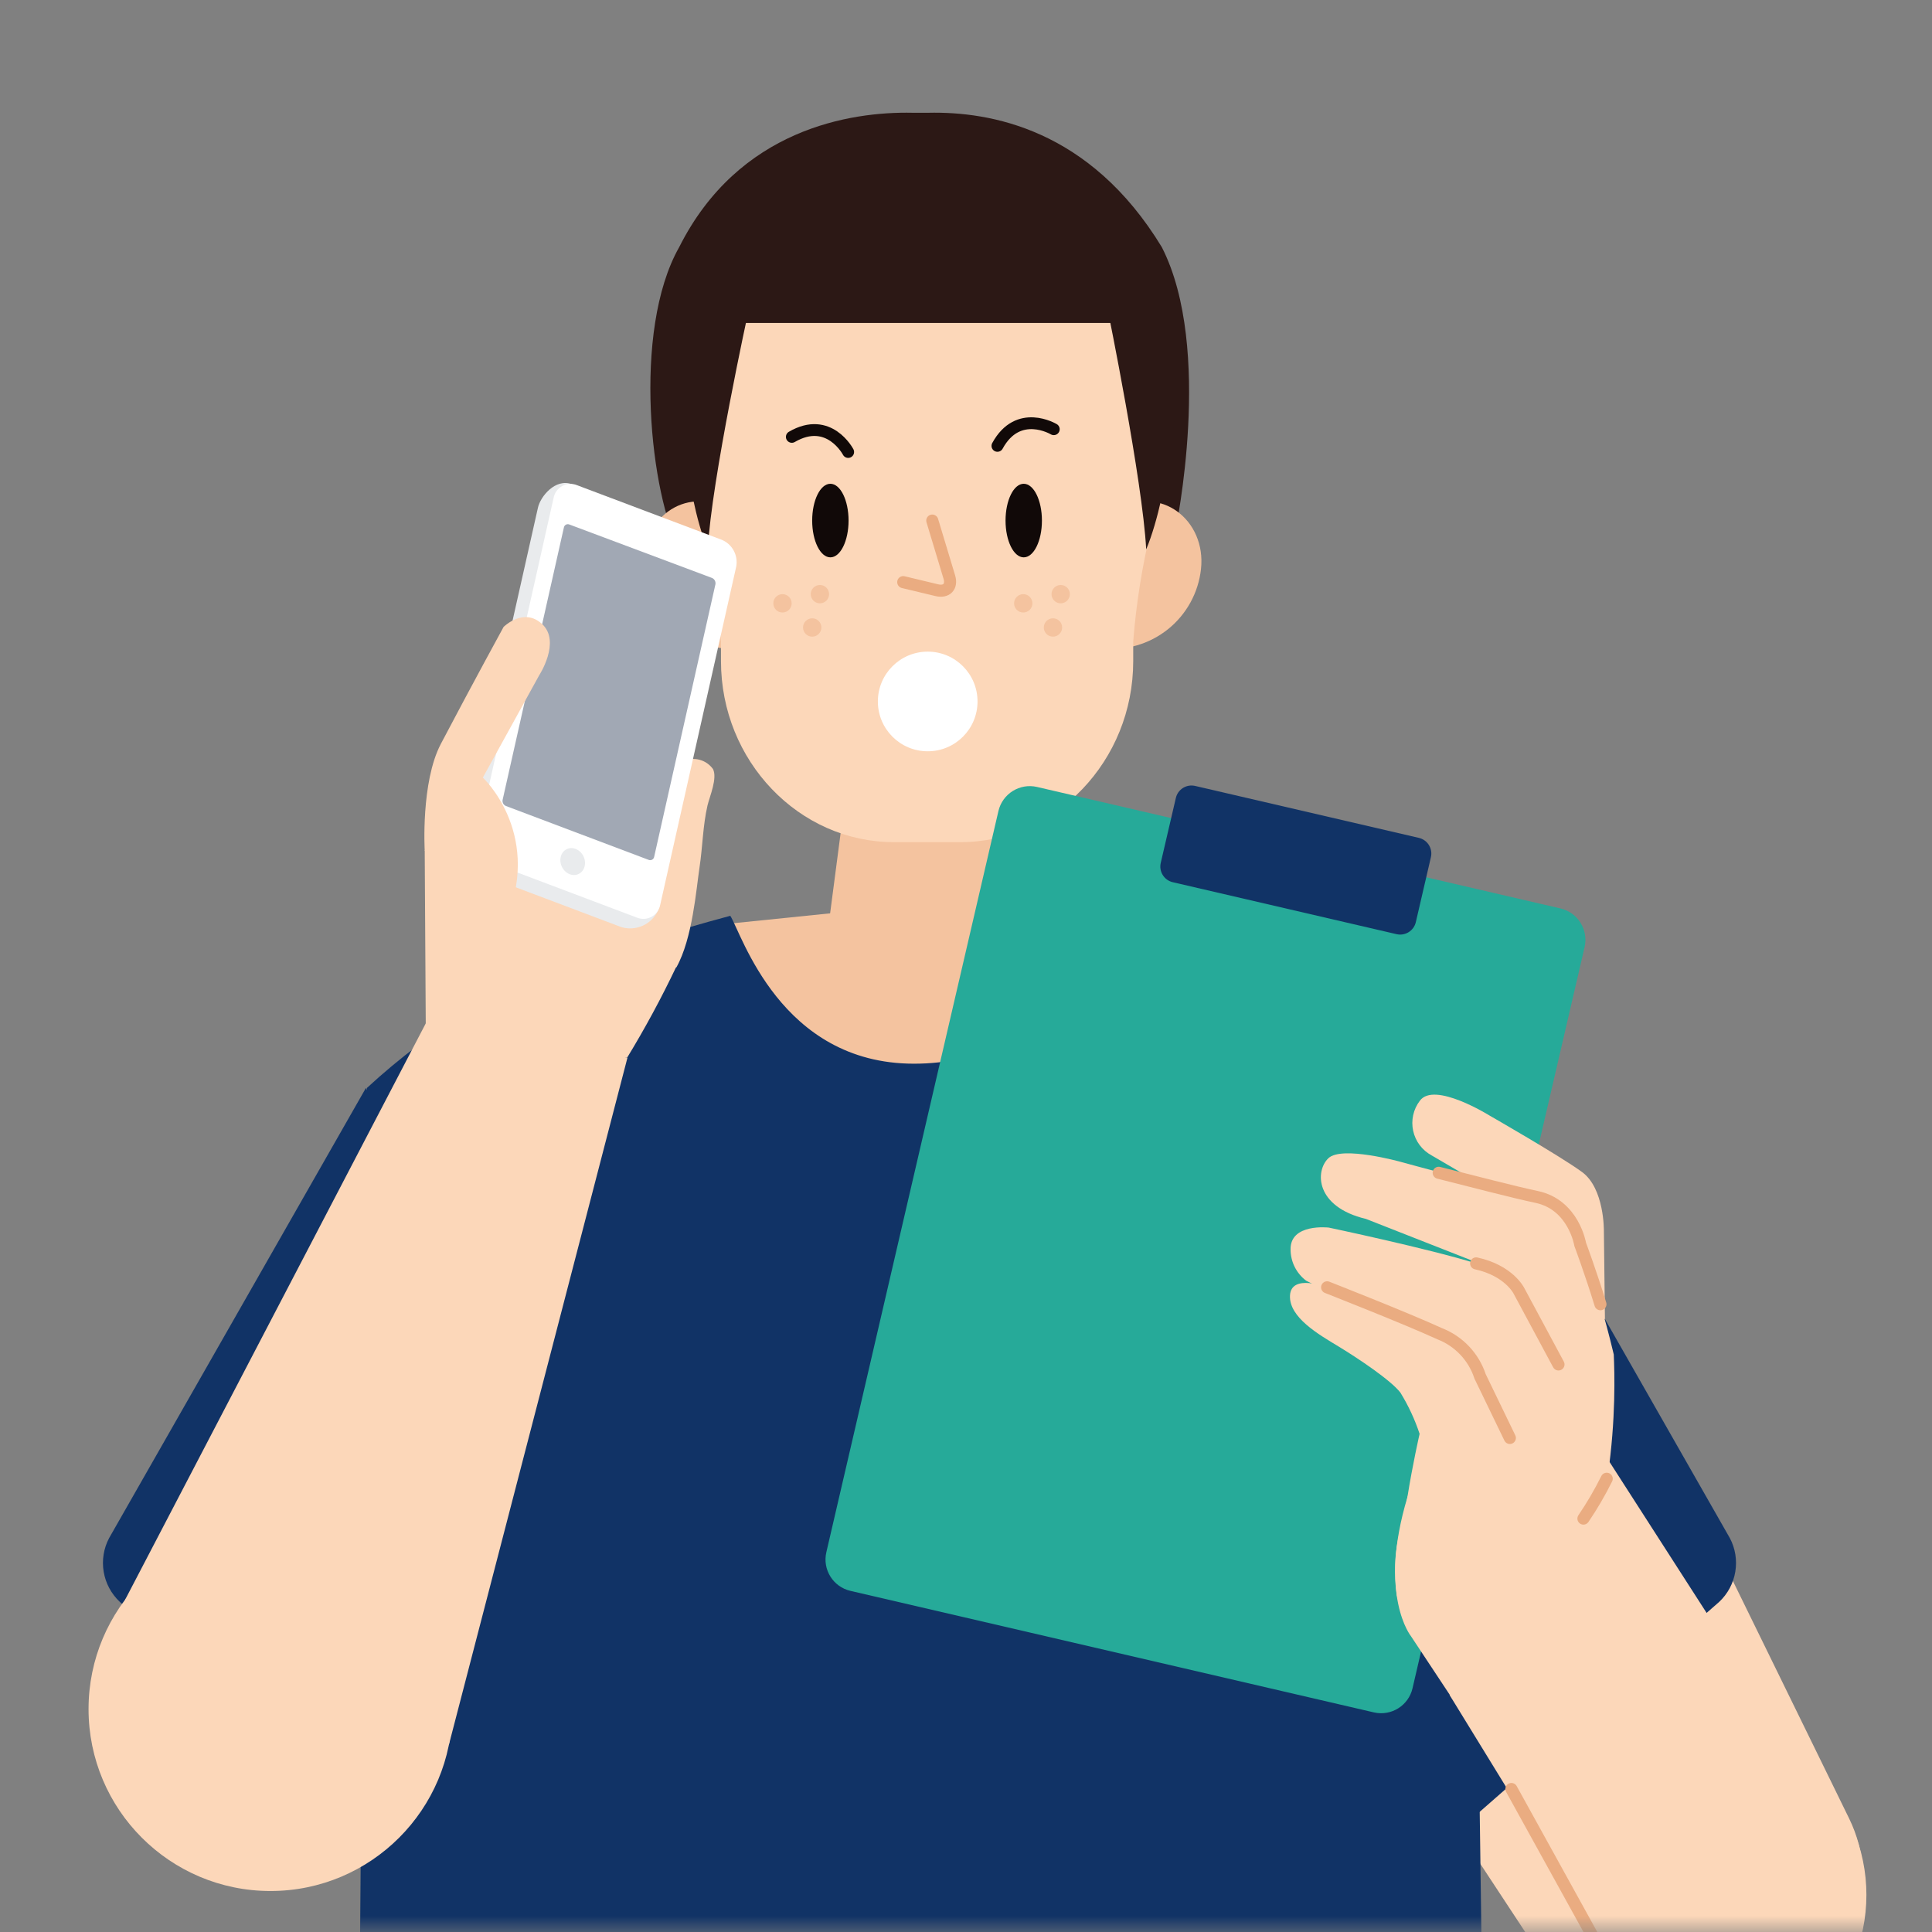 <svg width="60" height="60" viewBox="0 0 60 60" fill="none" xmlns="http://www.w3.org/2000/svg">
  <rect x="0" y="0" width="60" height="60" fill="#808080" stroke="none"/>
  <mask id="mask0_743_4928" style="mask-type:alpha" maskUnits="userSpaceOnUse" x="0" y="0" width="60" height="60">
    <rect width="60" height="60" fill="#C4C4C4"/>
  </mask>
  <g mask="url(#mask0_743_4928)">
    <path d="M25.738 28.687H32.571L31.751 22.42H26.558L25.738 28.687Z" fill="#F4C39F"/>
    <path d="M36.508 16.45C36.508 16.45 37.694 10.827 36.081 7.675C33.846 3.997 30.748 3.46 28.831 3.502H28.343C26.419 3.46 22.939 4.002 21.093 7.675C19.616 10.28 20.213 15.447 21.119 17.062" fill="#2C1815"/>
    <path d="M22.611 15.832C21.281 15.044 19.846 16.144 20.013 17.672C20.053 18.035 20.164 18.387 20.339 18.708C20.515 19.028 20.752 19.311 21.037 19.54C21.322 19.769 21.649 19.939 21.999 20.042C22.35 20.144 22.718 20.177 23.081 20.137" fill="#F4C39F"/>
    <path d="M34.698 15.832C36.028 15.044 37.466 16.144 37.298 17.672C37.218 18.406 36.849 19.078 36.274 19.54C35.698 20.002 34.962 20.217 34.228 20.137" fill="#F4C39F"/>
    <path d="M36.051 14.367C36.041 13.333 35.81 12.313 35.374 11.376C34.937 10.439 34.306 9.606 33.521 8.933C32.736 8.26 31.816 7.763 30.823 7.474C29.831 7.186 28.788 7.113 27.765 7.261C26.741 7.409 25.762 7.774 24.891 8.331C24.02 8.889 23.279 9.626 22.717 10.494C22.155 11.362 21.785 12.339 21.631 13.362C21.478 14.384 21.545 15.428 21.828 16.422C22.11 17.572 22.298 18.742 22.391 19.922V20.535C22.391 23.627 24.808 26.154 27.763 26.154H29.823C32.778 26.154 35.193 23.627 35.193 20.535V19.959V19.922C35.285 18.753 35.468 17.594 35.743 16.454C35.947 15.777 36.051 15.074 36.051 14.367Z" fill="#FCD7B9"/>
    <path d="M34.403 9.627C34.403 9.627 35.483 14.919 35.596 17.062C36.346 15.262 36.596 11.827 36.596 11.827L34.403 9.627Z" fill="#2C1815"/>
    <path d="M23.251 9.627C23.251 9.627 22.091 14.919 21.981 17.062C21.231 15.262 21.066 11.827 21.066 11.827L23.251 9.627Z" fill="#2C1815"/>
    <path d="M28.953 16.167L29.481 17.917C29.573 18.215 29.398 18.402 29.093 18.329L28.051 18.079" stroke="#EAAC81" stroke-width="0.375" stroke-miterlimit="10" stroke-linecap="round"/>
    <path d="M31.793 17.309C32.105 17.309 32.358 16.798 32.358 16.167C32.358 15.536 32.105 15.024 31.793 15.024C31.481 15.024 31.228 15.536 31.228 16.167C31.228 16.798 31.481 17.309 31.793 17.309Z" fill="#110908"/>
    <path d="M32.726 13.33C32.726 13.33 31.621 12.665 30.976 13.847" stroke="#110908" stroke-width="0.367" stroke-miterlimit="10" stroke-linecap="round"/>
    <path d="M26.341 14.037C26.341 14.037 25.746 12.895 24.591 13.568" stroke="#110908" stroke-width="0.367" stroke-miterlimit="10" stroke-linecap="round"/>
    <path d="M25.788 17.309C26.1 17.309 26.353 16.798 26.353 16.167C26.353 15.536 26.1 15.024 25.788 15.024C25.476 15.024 25.223 15.536 25.223 16.167C25.223 16.798 25.476 17.309 25.788 17.309Z" fill="#110908"/>
    <path d="M24.301 19.022C24.458 19.022 24.586 18.895 24.586 18.737C24.586 18.58 24.458 18.452 24.301 18.452C24.143 18.452 24.016 18.58 24.016 18.737C24.016 18.895 24.143 19.022 24.301 19.022Z" fill="#F4C39F"/>
    <path d="M25.463 18.737C25.621 18.737 25.748 18.609 25.748 18.452C25.748 18.295 25.621 18.167 25.463 18.167C25.306 18.167 25.178 18.295 25.178 18.452C25.178 18.609 25.306 18.737 25.463 18.737Z" fill="#F4C39F"/>
    <path d="M25.224 19.772C25.381 19.772 25.509 19.645 25.509 19.487C25.509 19.33 25.381 19.202 25.224 19.202C25.066 19.202 24.939 19.33 24.939 19.487C24.939 19.645 25.066 19.772 25.224 19.772Z" fill="#F4C39F"/>
    <path d="M31.778 19.022C31.936 19.022 32.063 18.895 32.063 18.737C32.063 18.58 31.936 18.452 31.778 18.452C31.621 18.452 31.493 18.58 31.493 18.737C31.493 18.895 31.621 19.022 31.778 19.022Z" fill="#F4C39F"/>
    <path d="M32.941 18.737C33.098 18.737 33.226 18.609 33.226 18.452C33.226 18.295 33.098 18.167 32.941 18.167C32.783 18.167 32.656 18.295 32.656 18.452C32.656 18.609 32.783 18.737 32.941 18.737Z" fill="#F4C39F"/>
    <path d="M32.701 19.772C32.858 19.772 32.986 19.645 32.986 19.487C32.986 19.33 32.858 19.202 32.701 19.202C32.544 19.202 32.416 19.33 32.416 19.487C32.416 19.645 32.544 19.772 32.701 19.772Z" fill="#F4C39F"/>
    <path d="M34.793 6.625H22.831V10.03H34.793V6.625Z" fill="#2C1815"/>
    <path d="M28.811 23.332C29.666 23.332 30.358 22.64 30.358 21.785C30.358 20.93 29.666 20.237 28.811 20.237C27.956 20.237 27.263 20.93 27.263 21.785C27.263 22.64 27.956 23.332 28.811 23.332Z" fill="white"/>
    <path d="M40.245 49.182L47.98 60.932C49.313 62.954 52.2 63.769 54.395 62.747L55.37 62.289C55.891 62.047 56.359 61.703 56.745 61.278C57.131 60.852 57.429 60.354 57.62 59.812C57.812 59.271 57.893 58.696 57.86 58.122C57.826 57.549 57.678 56.987 57.425 56.472L50.818 42.972" fill="#FCD7B9"/>
    <path d="M50.818 42.974L48.093 37.582C46.593 34.617 42.675 33.794 39.385 35.754C36.095 37.714 34.943 41.537 36.822 44.254L40.245 49.187" fill="#945627"/>
    <path d="M22.703 28.679C22.703 31.947 25.352 33.994 28.622 33.994C31.892 33.994 34.542 31.947 34.542 28.679L28.622 28.074L22.703 28.679Z" fill="#F4C39F"/>
    <path d="M45.75 33.789L53.722 47.767C53.892 48.087 53.951 48.455 53.891 48.812C53.832 49.17 53.657 49.498 53.392 49.747L44.112 57.882C43.851 58.108 43.512 58.224 43.166 58.207C42.82 58.189 42.495 58.038 42.258 57.787L36.545 51.619" fill="#113366"/>
    <path d="M11.363 33.789L3.388 47.767C3.219 48.087 3.16 48.455 3.22 48.813C3.28 49.17 3.456 49.498 3.72 49.747L12.998 57.882C13.259 58.108 13.598 58.224 13.944 58.207C14.29 58.189 14.615 58.038 14.852 57.787L20.575 51.622" fill="#113366"/>
    <path d="M14.68 31.319C16.828 30.054 21.278 28.819 22.68 28.441C23.033 28.991 24.233 33.034 28.385 33.034C32.538 33.034 33.685 29.534 34.398 28.441C35.775 28.809 40.205 30.051 42.358 31.319C43.533 32.025 44.634 32.848 45.643 33.776L46.293 80.816H11.018L11.393 33.789C12.402 32.856 13.503 32.029 14.68 31.319Z" fill="#113366"/>
    <path d="M45.71 41.239L45.915 53.154" stroke="#001D4C" stroke-width="0.388" stroke-miterlimit="10" stroke-linecap="round"/>
    <path d="M11.635 41.239L11.43 53.154" stroke="#001D4C" stroke-width="0.388" stroke-miterlimit="10" stroke-linecap="round"/>
    <path d="M19.485 32.852L13.94 54.187L3.885 49.682L13.473 31.302" fill="#FCD7B9"/>
    <path d="M21.008 30.039C21.508 29.144 21.623 27.607 21.723 26.947C21.823 26.287 21.825 25.654 21.973 25.009C22.043 24.724 22.285 24.166 22.143 23.884C22.042 23.744 21.897 23.642 21.731 23.597C21.565 23.551 21.388 23.564 21.23 23.634C20.615 23.907 20.335 24.787 20.133 25.366C19.963 25.854 19.758 26.162 19.538 26.291" fill="#FCD7B9"/>
    <path d="M19.997 26.061C16.497 27.517 17.672 31.311 17.672 31.311L21.008 30.037L19.997 26.061Z" fill="#FCD7B9"/>
    <path d="M20.365 26.982C19.943 27.007 19.708 26.562 19.738 25.679C19.738 25.679 17.193 24.587 15.385 24.977C13.578 25.367 13.19 26.417 13.19 26.417L13.225 32.274L19.475 32.849C20.031 31.937 20.539 30.997 20.998 30.032" fill="#FCD7B9"/>
    <path d="M14.348 26.259C14.315 26.428 14.341 26.604 14.423 26.756C14.504 26.908 14.636 27.028 14.795 27.094L19.295 28.792C19.517 28.859 19.757 28.842 19.968 28.745C20.179 28.648 20.347 28.477 20.44 28.264L22.378 17.899C22.41 17.73 22.384 17.554 22.302 17.402C22.221 17.25 22.089 17.131 21.93 17.064L17.765 15.039C17.245 14.844 16.782 15.424 16.707 15.764L14.348 26.259Z" fill="#E9EBED"/>
    <path d="M14.833 25.964C14.8 26.133 14.826 26.309 14.908 26.461C14.989 26.613 15.121 26.733 15.28 26.799L19.78 28.497C19.853 28.526 19.932 28.54 20.011 28.535C20.089 28.531 20.166 28.509 20.235 28.471C20.305 28.433 20.365 28.381 20.411 28.317C20.457 28.253 20.488 28.179 20.503 28.102L22.863 17.602C22.896 17.432 22.87 17.256 22.788 17.103C22.707 16.95 22.575 16.831 22.415 16.764L17.915 15.066C17.842 15.037 17.763 15.024 17.685 15.029C17.606 15.033 17.529 15.055 17.46 15.093C17.391 15.131 17.331 15.184 17.285 15.247C17.239 15.311 17.207 15.384 17.193 15.461L14.833 25.964Z" fill="white"/>
    <path d="M15.61 24.837C15.601 24.876 15.607 24.918 15.626 24.953C15.646 24.989 15.677 25.017 15.715 25.032L20.145 26.704C20.162 26.711 20.181 26.714 20.199 26.713C20.218 26.712 20.236 26.707 20.252 26.698C20.268 26.689 20.282 26.677 20.293 26.662C20.304 26.647 20.312 26.63 20.315 26.612L22.218 18.147C22.225 18.107 22.219 18.065 22.2 18.029C22.181 17.993 22.15 17.965 22.113 17.949L17.683 16.289C17.665 16.282 17.647 16.278 17.628 16.279C17.61 16.28 17.591 16.285 17.575 16.294C17.558 16.303 17.544 16.315 17.534 16.33C17.523 16.346 17.515 16.363 17.512 16.382L15.61 24.837Z" fill="#A1A8B4"/>
    <path d="M17.966 27.144C18.153 27.057 18.223 26.813 18.123 26.599C18.023 26.385 17.791 26.282 17.605 26.369C17.418 26.456 17.348 26.7 17.448 26.914C17.548 27.128 17.78 27.231 17.966 27.144Z" fill="#E9EBED"/>
    <path d="M13.19 26.417C13.19 26.417 13.065 24.299 13.69 23.104C14.69 21.204 15.64 19.469 15.64 19.469C15.64 19.469 16.27 18.842 16.845 19.389C17.42 19.937 16.745 20.972 16.745 20.972L14.995 24.149C14.995 24.149 16.785 25.809 15.77 28.449" fill="#FCD7B9"/>
    <path d="M8.4 58.727C11.52 58.727 14.05 56.197 14.05 53.077C14.05 49.956 11.52 47.427 8.4 47.427C5.28 47.427 2.75 49.956 2.75 53.077C2.75 56.197 5.28 58.727 8.4 58.727Z" fill="#FCD7B9"/>
    <path d="M52.748 64.062C55.628 64.062 57.963 61.727 57.963 58.847C57.963 55.967 55.628 53.632 52.748 53.632C49.867 53.632 47.533 55.967 47.533 58.847C47.533 61.727 49.867 64.062 52.748 64.062Z" fill="#FCD7B9"/>
    <path d="M31.007 25.188L25.663 48.206C25.538 48.744 25.873 49.281 26.411 49.406L42.667 53.18C43.205 53.304 43.742 52.97 43.867 52.432L49.211 29.414C49.335 28.876 49.001 28.338 48.463 28.213L32.207 24.44C31.669 24.315 31.132 24.65 31.007 25.188Z" fill="#26AA99"/>
    <path d="M36.517 24.782L36.048 26.798C35.986 27.067 36.153 27.336 36.422 27.398L43.37 29.011C43.639 29.074 43.908 28.906 43.97 28.637L44.438 26.621C44.501 26.352 44.333 26.083 44.064 26.021L37.117 24.408C36.848 24.345 36.579 24.513 36.517 24.782Z" fill="#113366"/>
    <path d="M45.02 52.642L48.36 58.082C49.627 60.144 52.545 61.299 54.845 60.644C57.145 59.989 57.95 57.789 56.64 55.752L49.64 44.864" fill="#FCD7B9"/>
    <path d="M49.843 40.977L49.81 38.227C49.81 38.227 49.83 36.909 49.133 36.399C48.435 35.889 46.267 34.649 46.267 34.649C46.267 34.649 44.538 33.567 44.093 34.187C43.993 34.318 43.923 34.469 43.888 34.63C43.852 34.791 43.852 34.958 43.887 35.119C43.922 35.28 43.991 35.431 44.09 35.563C44.189 35.695 44.315 35.803 44.46 35.882C45.038 36.217 45.91 36.729 45.91 36.729" fill="#FCD7B9"/>
    <path d="M46.89 44.656L45.965 42.744C45.867 42.445 45.704 42.172 45.488 41.943C45.272 41.714 45.008 41.536 44.715 41.421C43.657 40.936 41.215 39.979 41.215 39.979C41.215 39.979 40.102 39.544 40.062 40.229C40.023 40.914 40.968 41.451 41.562 41.811C42.157 42.171 43.203 42.869 43.492 43.251C43.739 43.653 43.939 44.082 44.087 44.529C44.087 44.529 43.87 45.474 43.708 46.496C43.545 47.519 43.185 48.044 43.383 49.579" fill="#FCD7B9"/>
    <path d="M48.4 42.374L47.167 40.079C47.167 40.079 46.855 39.457 45.843 39.237C44.375 38.779 41.267 38.124 41.267 38.124C41.267 38.124 40.062 37.982 40.08 38.807C40.081 38.994 40.124 39.178 40.208 39.346C40.292 39.513 40.413 39.659 40.562 39.772L44.52 41.789L45.627 43.239L45.998 44.322" fill="#FCD7B9"/>
    <path d="M46.24 39.355L42.422 37.855C40.843 37.48 40.837 36.367 41.255 35.969C41.672 35.572 43.505 36.084 43.505 36.084C43.505 36.084 46.575 36.927 47.727 37.167C48.88 37.407 49.08 38.642 49.08 38.642C49.497 39.76 49.844 40.903 50.117 42.065C50.165 43.152 50.305 47.887 47.91 51.547L45.095 52.742L43.82 50.815C43.82 50.815 42.79 49.544 43.708 46.499" fill="#FCD7B9"/>
    <path d="M49.703 40.504C49.4 39.517 49.075 38.647 49.075 38.647C49.075 38.647 48.875 37.414 47.722 37.172C47.038 37.029 45.673 36.672 44.68 36.422" stroke="#EAAC81" stroke-width="0.375" stroke-miterlimit="10" stroke-linecap="round"/>
    <path d="M48.4 42.374L47.167 40.079C47.167 40.079 46.855 39.456 45.843 39.236" stroke="#EAAC81" stroke-width="0.375" stroke-miterlimit="10" stroke-linecap="round"/>
    <path d="M46.89 44.657L45.965 42.744C45.867 42.445 45.704 42.172 45.488 41.943C45.272 41.715 45.008 41.536 44.715 41.422C43.658 40.937 41.215 39.979 41.215 39.979" stroke="#EAAC81" stroke-width="0.375" stroke-miterlimit="10" stroke-linecap="round"/>
    <path d="M49.898 45.924C49.685 46.352 49.444 46.766 49.175 47.161" stroke="#EAAC81" stroke-width="0.375" stroke-miterlimit="10" stroke-linecap="round"/>
    <path d="M46.938 55.559L49.898 60.919" stroke="#EAAC81" stroke-width="0.375" stroke-miterlimit="10" stroke-linecap="round"/>
  </g>
</svg>
